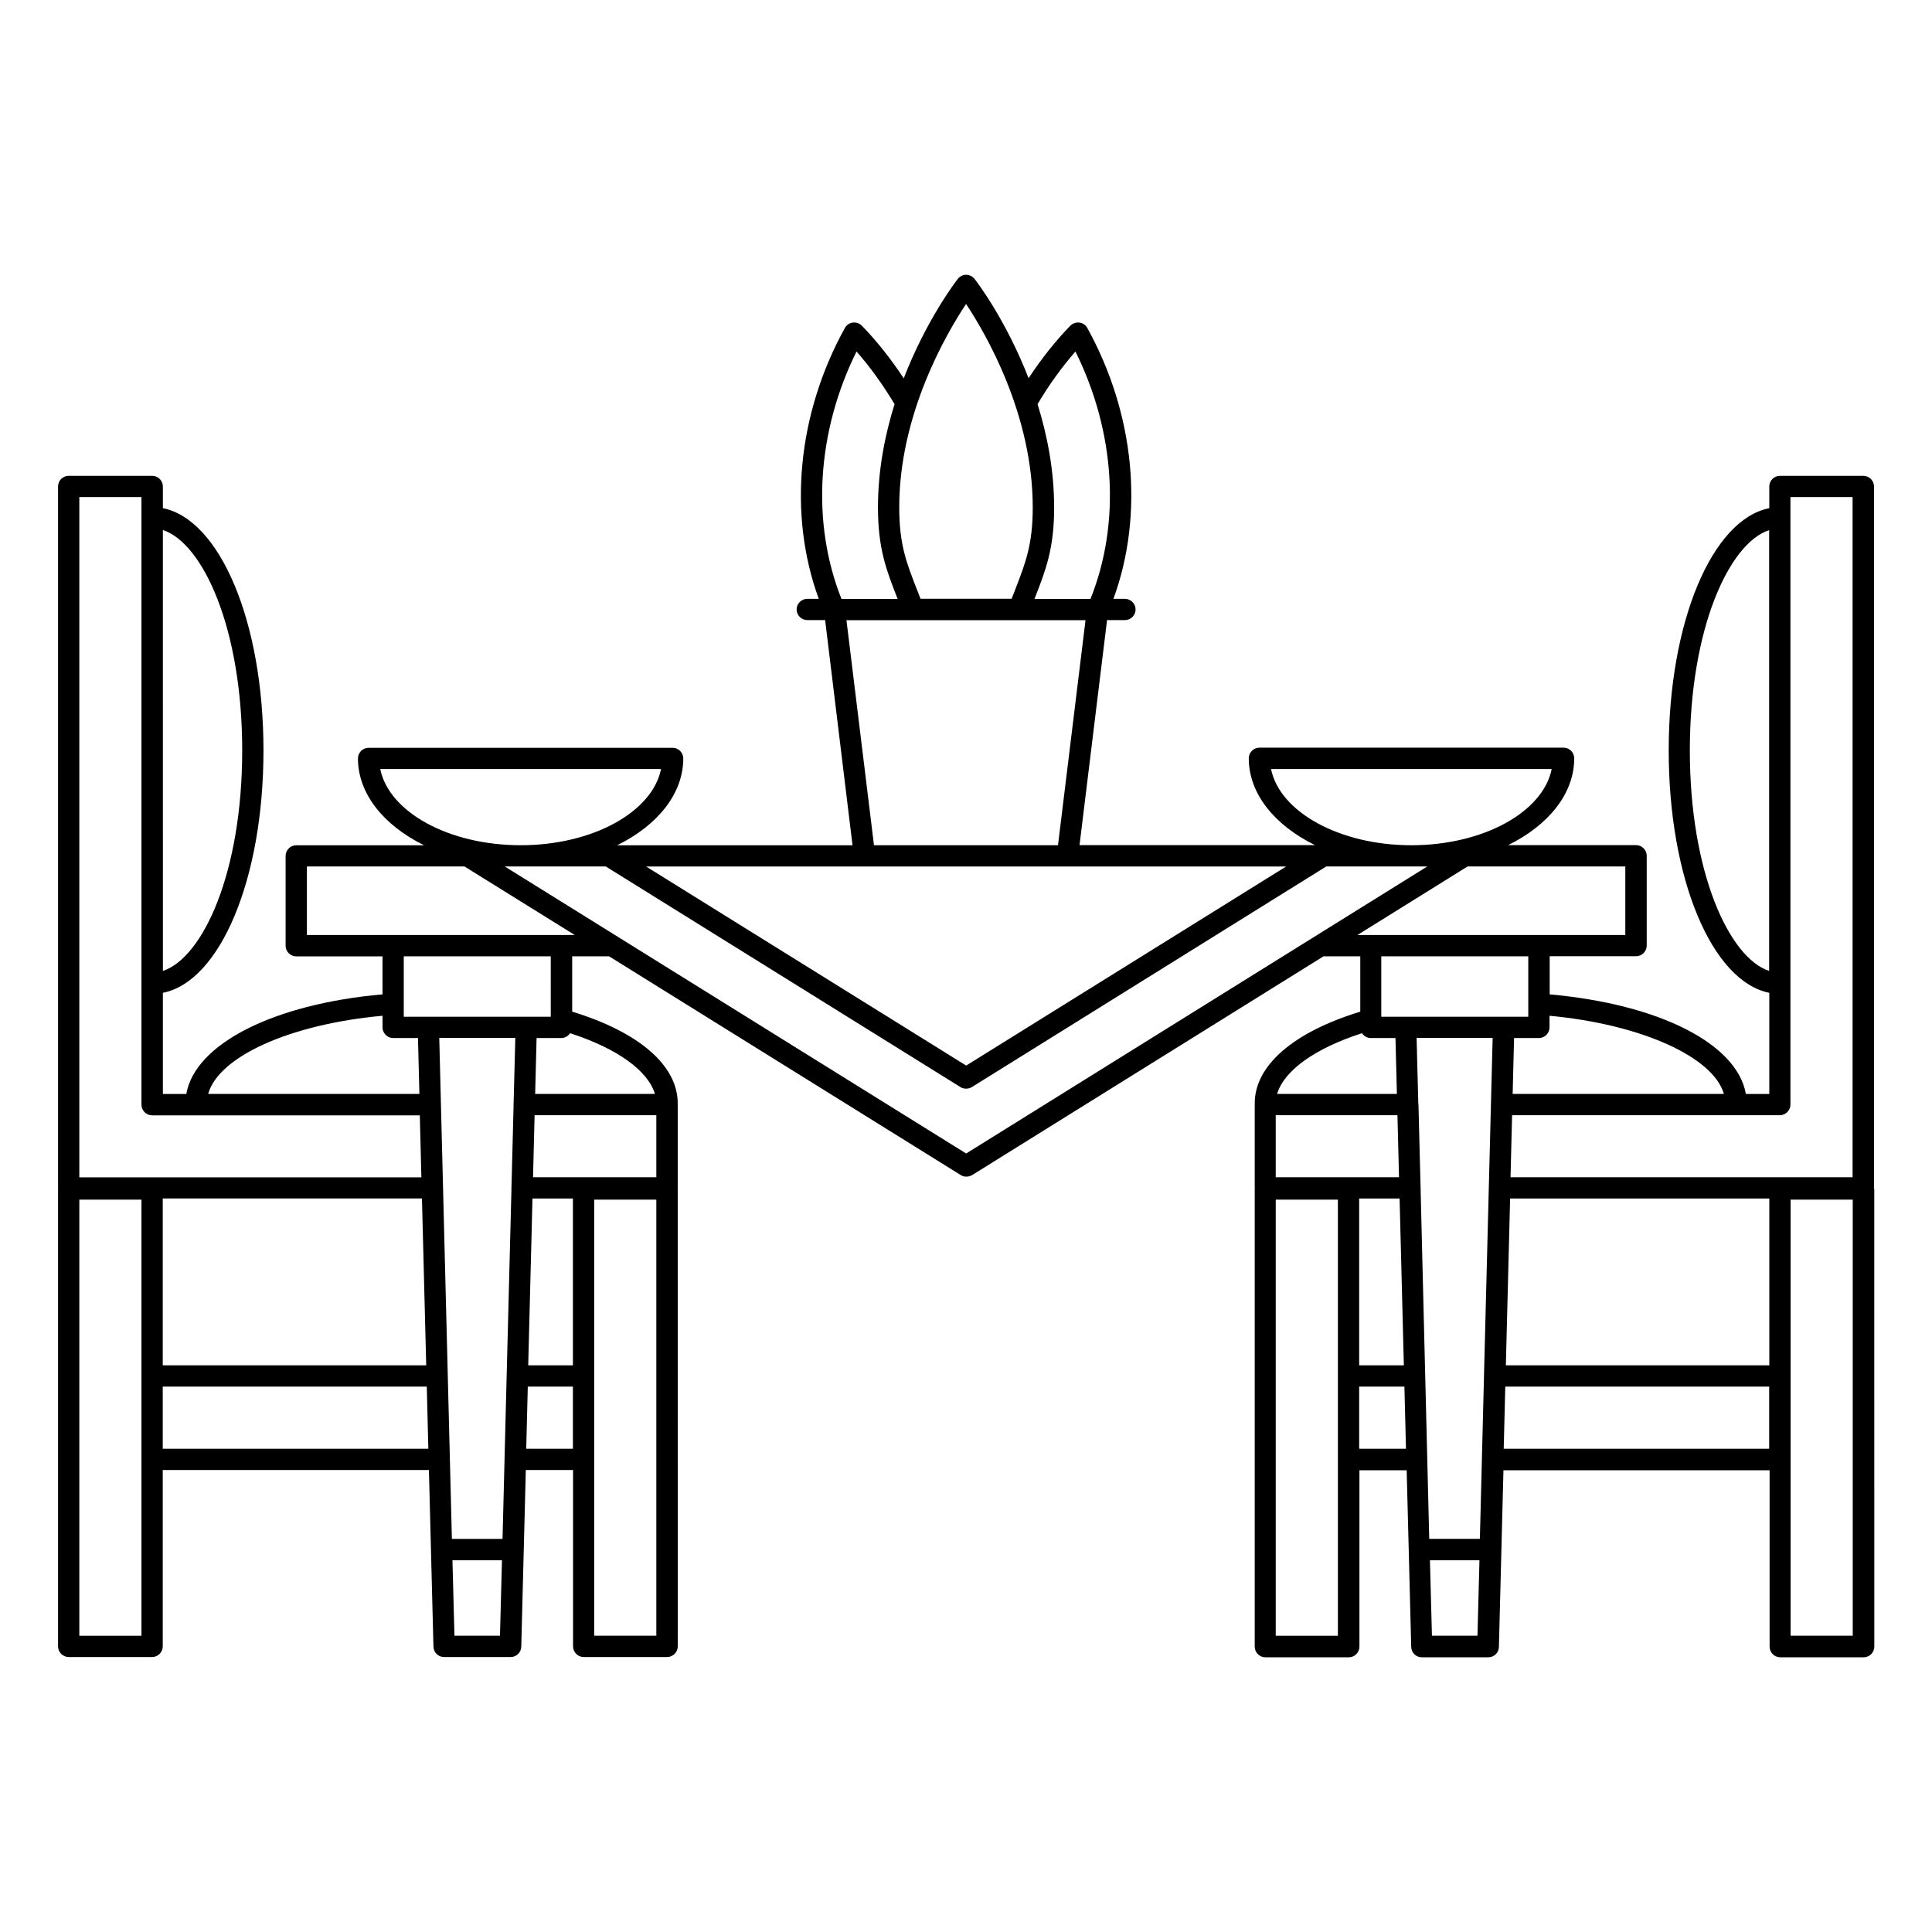 <?xml version="1.0" encoding="UTF-8"?>
<!-- Uploaded to: ICON Repo, www.svgrepo.com, Generator: ICON Repo Mixer Tools -->
<svg fill="#000000" width="800px" height="800px" version="1.1" viewBox="144 144 512 512" xmlns="http://www.w3.org/2000/svg">
 <path d="m640.59 458.91c0-0.039 0.039-0.074 0.039-0.113v-185.88c0-1.543-1.277-2.82-2.82-2.82h-22.109c-1.543 0-2.82 1.277-2.82 2.82v5.754c-15.152 3.008-26.656 30.117-26.656 64.219s11.504 61.172 26.656 64.219v26.809h-6.203c-2.332-13.309-22.934-23.801-51.996-26.395v-10.113h22.898c1.543 0 2.82-1.277 2.82-2.82v-23.801c0-1.543-1.277-2.82-2.82-2.82h-33.914c10.602-5.227 17.52-13.574 17.52-23.012 0-1.543-1.277-2.82-2.82-2.82h-80.609c-1.543 0-2.82 1.277-2.82 2.82 0 9.438 6.918 17.785 17.559 23.012l-62.41-0.004 7.293-59.629h4.738c1.543 0 2.82-1.277 2.82-2.82s-1.277-2.82-2.82-2.82h-3.047c8.195-22.41 5.676-48.953-6.918-71.773-0.414-0.789-1.203-1.316-2.106-1.43-0.863-0.113-1.766 0.188-2.406 0.828-3.949 4.062-7.633 8.723-11.055 13.91-5.977-15.414-13.762-25.641-14.324-26.32-0.527-0.676-1.355-1.09-2.219-1.09-0.863 0-1.691 0.414-2.219 1.09-0.527 0.676-8.348 10.902-14.324 26.355-3.422-5.188-7.144-9.887-11.09-13.949-0.641-0.641-1.543-0.941-2.406-0.828-0.902 0.113-1.656 0.641-2.106 1.43-12.594 22.82-15.113 49.367-6.918 71.773h-3.047c-1.543 0-2.82 1.277-2.82 2.82s1.277 2.82 2.82 2.82h4.738l7.258 59.672h-62.375c10.602-5.227 17.52-13.574 17.52-23.012 0-1.543-1.277-2.82-2.82-2.82h-80.57c-1.543 0-2.82 1.277-2.82 2.82 0 9.438 6.918 17.785 17.52 23.012h-33.875c-1.543 0-2.82 1.277-2.82 2.82v23.801c0 1.543 1.277 2.82 2.82 2.82h22.859v10.074c-28.988 2.559-49.668 13.16-51.996 26.395h-6.203v-26.809c15.152-3.008 26.656-30.117 26.656-64.219 0-34.102-11.504-61.172-26.656-64.219l-0.004-5.75c0-1.543-1.277-2.82-2.82-2.82h-22.145c-1.539 0-2.816 1.242-2.816 2.82v185.88c0 0.039 0.039 0.074 0.039 0.113-0.004 0.074-0.039 0.113-0.039 0.188v121.21c0 1.543 1.277 2.82 2.82 2.82h22.109c1.543 0 2.82-1.277 2.82-2.82v-46.734h70.535l1.203 46.809c0.039 1.543 1.277 2.746 2.82 2.746h17.633c1.543 0 2.781-1.203 2.82-2.746l1.203-46.809h12.52v46.734c0 1.543 1.277 2.82 2.82 2.82h22.109c1.543 0 2.82-1.277 2.82-2.82l-0.008-121.21c0-0.039-0.039-0.113-0.039-0.152 0-0.039 0.039-0.113 0.039-0.152v-22.07c0-0.039-0.039-0.113-0.039-0.152 0-0.039 0.039-0.113 0.039-0.152 0-10.039-10.188-18.875-27.973-24.324v-14.664h9.777l93.203 57.977c0.453 0.301 0.977 0.414 1.504 0.414 0.527 0 1.016-0.152 1.504-0.414l93.129-57.977h9.738v14.664c-17.785 5.453-27.973 14.289-27.973 24.324 0 0.039 0.039 0.074 0.039 0.152 0 0.074-0.039 0.113-0.039 0.188v22.07c0 0.074 0.039 0.113 0.039 0.188 0 0.039-0.039 0.074-0.039 0.152v121.21c0 1.543 1.277 2.82 2.82 2.82h22.109c1.543 0 2.82-1.277 2.82-2.82v-46.734h12.52l1.203 46.809c0.039 1.543 1.277 2.746 2.82 2.746h17.598c1.543 0 2.781-1.203 2.82-2.746l1.203-46.809h70.535v46.734c0 1.543 1.277 2.82 2.82 2.82h22.109c1.543 0 2.82-1.277 2.82-2.82l-0.012-121.29c-0.074-0.074-0.113-0.148-0.113-0.188zm-48.766-116.03c0-32.336 10.414-54.93 21.016-58.391v116.82c-10.598-3.496-21.016-26.09-21.016-58.426zm23.84 96.664c1.543 0 2.82-1.277 2.82-2.82v-32.109-0.039-123.39-0.039-5.414h16.469v180.24h-90.648l0.414-16.43zm-100.91 16.43h-32.672v-16.43h32.258zm-10.562 5.641h10.715l1.129 44.215h-11.844zm16.277-2.746c0-0.039 0.039-0.074 0.039-0.113 0-0.039-0.039-0.074-0.039-0.113l-0.562-21.883v-0.074c0-0.039-0.039-0.074-0.039-0.113l-0.453-17.52h20.152l-1.016 39.703-1.277 49.781v0.074 0.074l-1.09 43.125h-13.422zm80.383-24.965h-55.984l0.375-14.812h6.578c1.543 0 2.82-1.277 2.82-2.82v-3.082c24.293 2.258 43.395 10.902 46.211 20.715zm-120.01-86.098h74.367c-2.258 11.355-18.086 20.191-37.184 20.191-19.059 0-34.887-8.836-37.184-20.191zm-107.71 25.828h111.7l-84.785 52.75-84.82-52.75zm55.871-136.48c10.566 21.281 12.07 45.418 3.984 65.57h-14.852c0.039-0.074 0.074-0.188 0.113-0.262 2.859-7.293 5.113-13.086 5.113-23.949 0-9.926-1.844-19.211-4.398-27.41 3.082-5.191 6.465-9.852 10.039-13.949zm-28.988-12.598c5.188 7.82 17.672 29.176 17.672 53.914 0 9.812-1.879 14.625-4.699 21.918-0.301 0.715-0.602 1.543-0.902 2.293h-24.137c-0.301-0.789-0.602-1.578-0.902-2.332-2.859-7.293-4.738-12.105-4.738-21.918-0.004-24.699 12.516-46.055 17.707-53.875zm-29.027 12.598c3.609 4.098 6.992 8.797 10.078 13.949-2.559 8.195-4.398 17.484-4.398 27.41 0 10.867 2.258 16.656 5.113 23.949 0.039 0.074 0.074 0.188 0.113 0.262h-14.891c-8.047-20.191-6.543-44.328 3.984-65.57zm-2.668 71.207h63.352l-7.293 59.629-48.766 0.004zm-123.55 39.441h74.406c-2.258 11.355-18.086 20.191-37.184 20.191-19.137 0-34.93-8.836-37.223-20.191zm0.602 65.383v3.082c0 1.543 1.277 2.82 2.82 2.82h6.578l0.375 14.812h-55.98c2.781-9.887 21.582-18.457 46.207-20.715zm50.457 92.641h-11.844l1.129-44.215h10.715zm22.105-66.285v16.43h-32.672l0.414-16.43zm-37.371-20.453-0.453 17.484c0 0.039-0.039 0.074-0.039 0.152 0 0.039 0.039 0.074 0.039 0.113l-0.562 21.809c0 0.039-0.039 0.113-0.039 0.152 0 0.039 0.039 0.074 0.039 0.113l-1.277 49.703-0.562 22.07v0.039 0.039l-0.527 21.055h-13.422l-1.09-43.164v-0.039-0.039l-2.258-89.52 20.152-0.004zm-72.375-76.211c0 32.336-10.414 54.93-21.016 58.426l-0.004-116.85c10.605 3.496 21.02 26.055 21.02 58.426zm-43.164-67.148h16.469v5.414 0.039 123.39 0.039 32.145c0 1.543 1.277 2.82 2.82 2.82h70.945l0.414 16.43h-90.648zm16.469 301.76h-16.469v-115.57h16.469zm5.641-115.88h68.691l1.129 44.215h-69.82zm0 66.324v-16.469h69.969l0.414 16.469zm77.301 49.551-0.527-20.004h13.121l-0.527 20.004zm19.023-49.551 0.414-16.469h11.957v16.469zm34.477 49.551h-16.469v-46.695-0.074-22.07-0.074-46.66h16.469zm-0.375-143.59h-31.734l0.375-14.812h6.578c0.977 0 1.805-0.527 2.293-1.277 12.488 4.023 20.684 9.965 22.488 16.09zm-27.598-20.453h-6.469-0.039-25.941-0.039-6.469v-16.016h38.953zm2.894-21.656h-0.074-44.59-0.074-22.785v-18.16h41.77l29.215 18.16zm107.19 57.902-122.27-76.062h26.77l93.996 58.465c0.453 0.301 0.977 0.414 1.504 0.414 0.527 0 1.016-0.152 1.504-0.414l93.918-58.465h26.77zm132.87-76.062h41.809v18.16h-22.82-0.074-44.594-0.074-3.422zm16.094 23.801v16.016h-6.469-0.039-25.941-0.039-6.469v-16.016zm-44.066 20.379c0.488 0.754 1.316 1.277 2.293 1.277h6.578l0.375 14.812h-31.734c1.809-6.164 10.008-12.066 22.488-16.09zm-22.859 159.68v-115.57h16.469v46.66 0.074 22.109 0.074 46.66zm22.109-49.551v-16.469h11.992l0.414 16.469zm19.285 49.551-0.527-20.004h13.121l-0.527 20.004zm89.371-49.551h-70.348l0.414-16.469h69.934zm-69.781-22.109 1.129-44.215h68.691v44.215zm91.926 71.66h-16.469v-115.57h16.469z"/>
</svg>